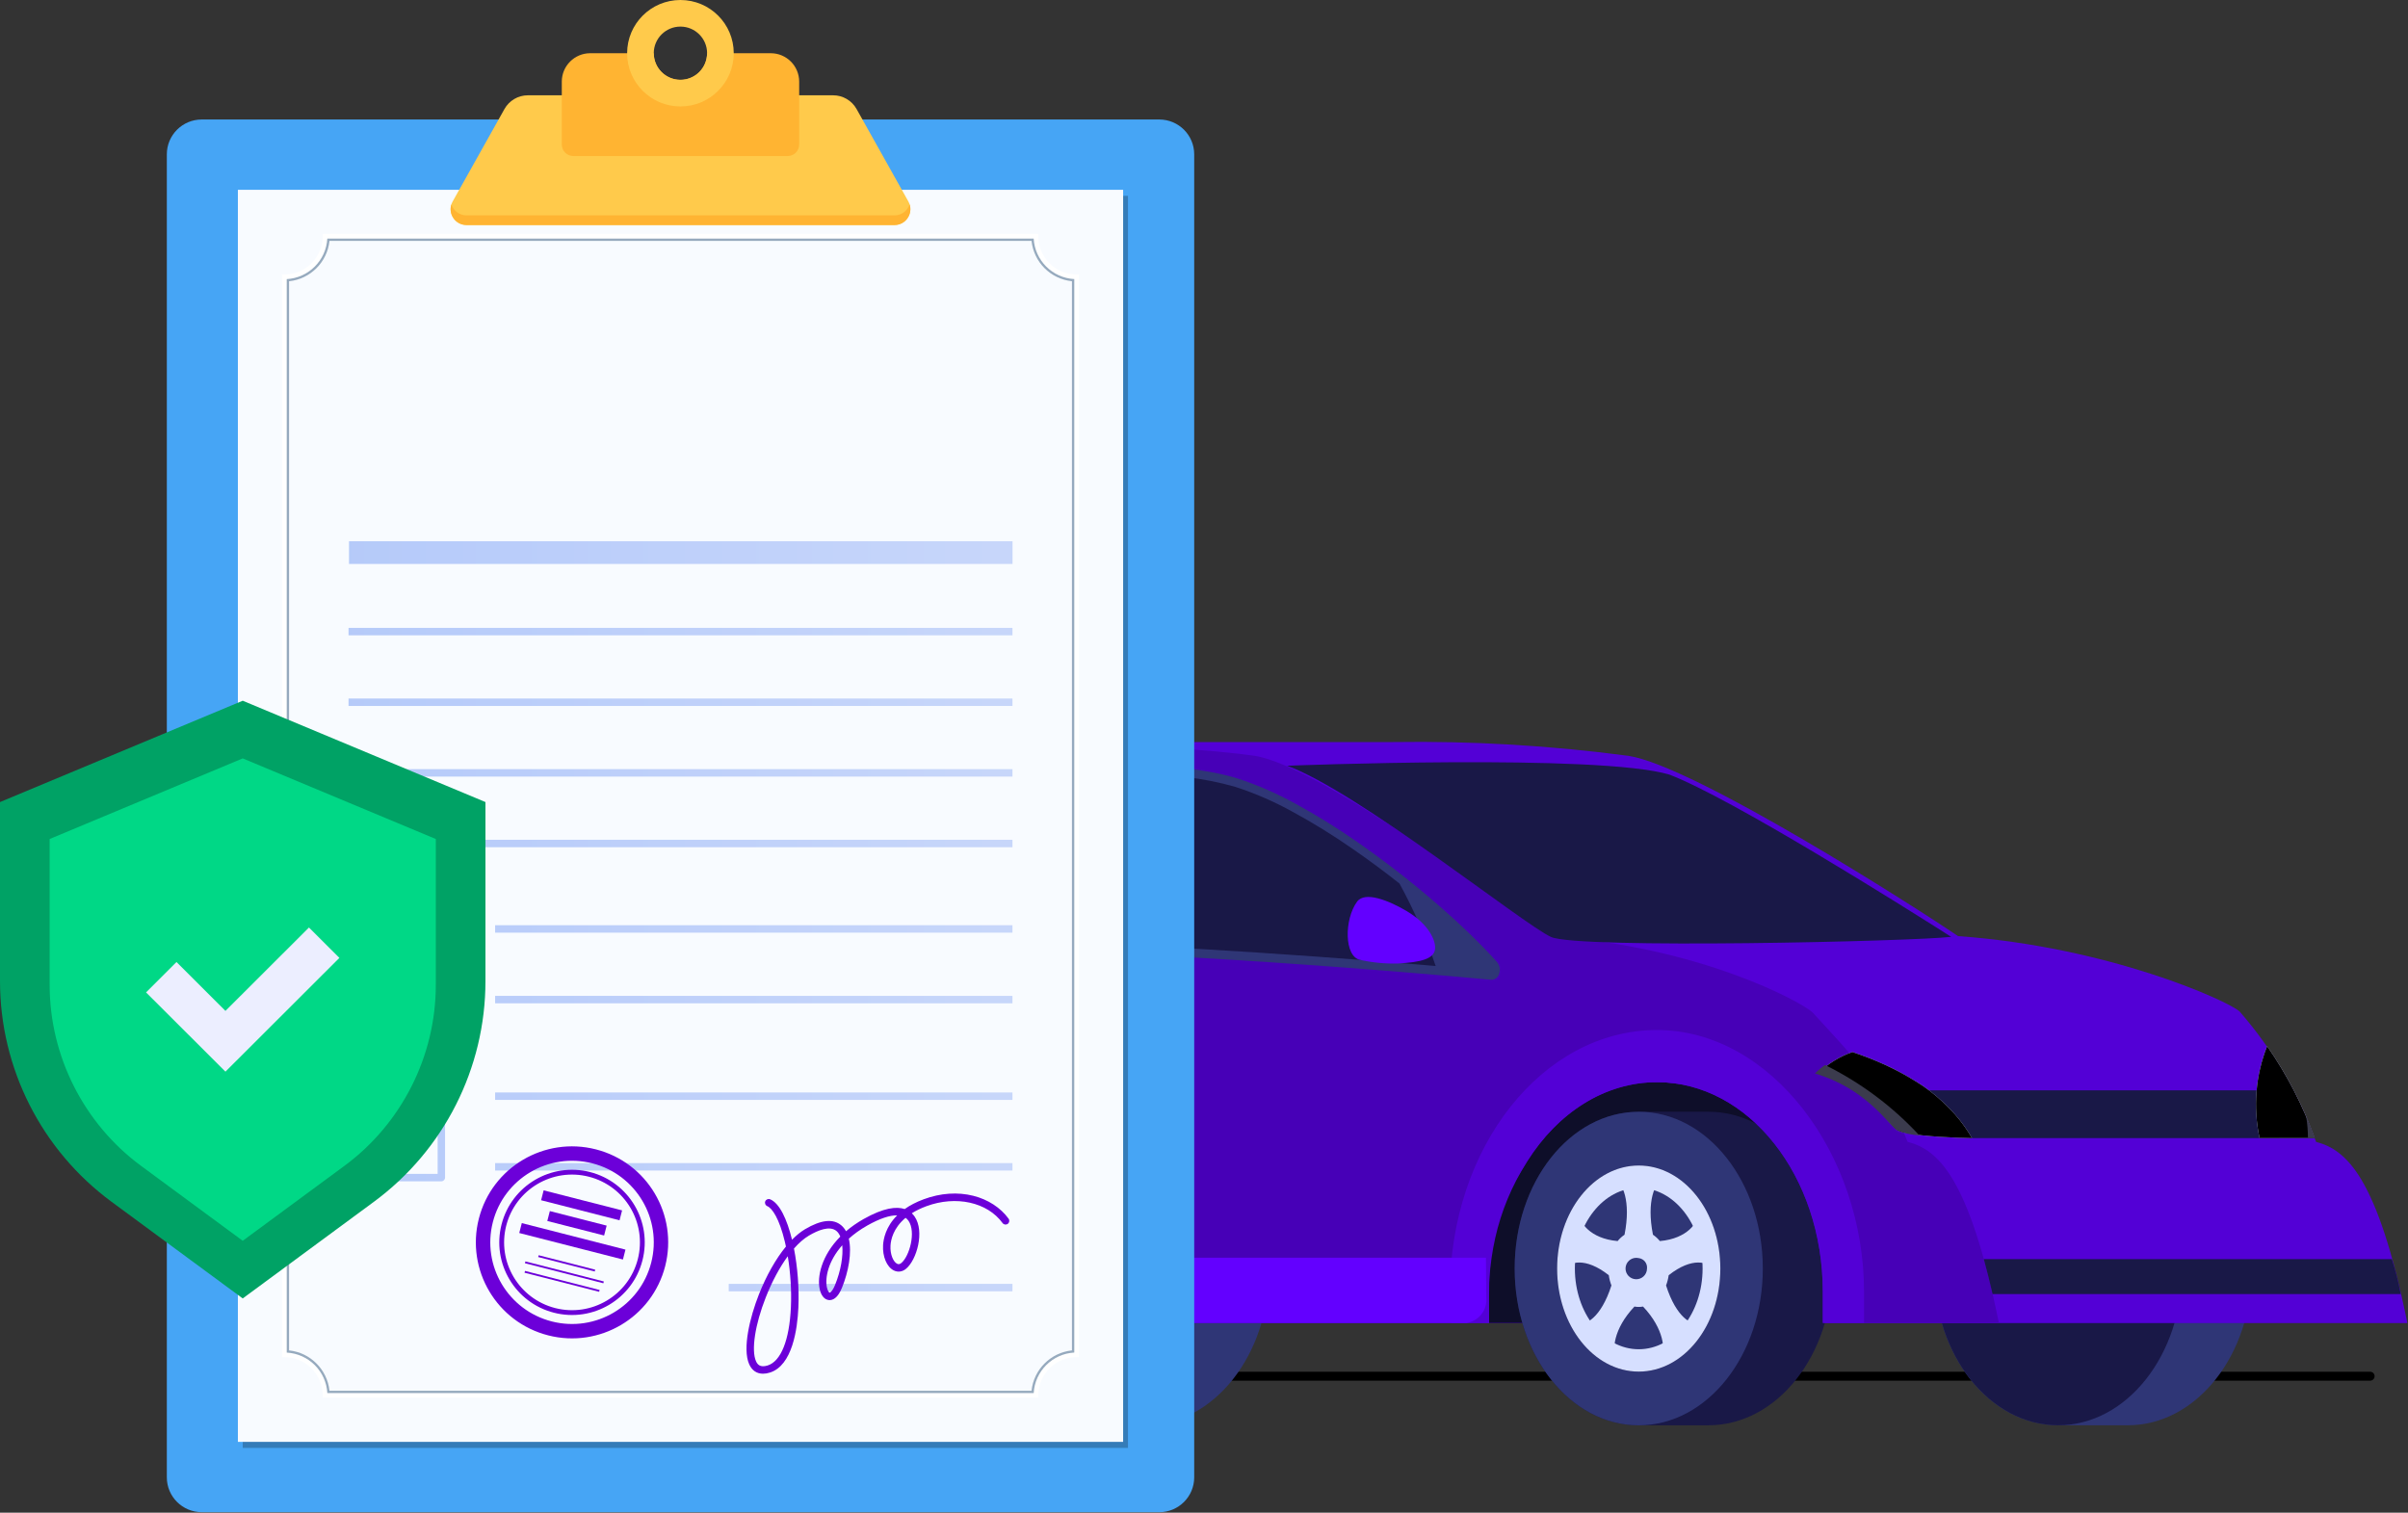<svg width="460" height="289" viewBox="0 0 460 289" fill="none" xmlns="http://www.w3.org/2000/svg">
<rect x="0" y="0" width="460" height="289" fill="#333333" stroke="none"/>
<path d="M452.763 263.783H132.855C132.38 263.783 131.999 263.402 131.999 262.929C131.999 262.455 132.38 262.074 132.855 262.074H452.763C453.238 262.074 453.619 262.455 453.619 262.929C453.619 263.402 453.238 263.783 452.763 263.783Z" fill="black"/>
<path d="M124.078 180.72L119.982 192.581C119.572 193.776 118.583 194.679 117.354 194.978L114.199 195.756L114.065 180.283L124.078 180.72Z" fill="#FBB03B"/>
<path d="M412.288 195.732H337.591V199.105H412.288V195.732Z" fill="#CBCDFF"/>
<path d="M437.705 221.187L434.387 224.499L428.336 218.457L426.726 220.065L434.387 227.714L439.311 222.798L437.701 221.187H437.705Z" fill="#CBCDFF"/>
<path d="M412.288 212.901H366.767V216.129H412.288V212.901Z" fill="#CBCDFF"/>
<path d="M412.288 221.911H337.591V225.285H412.288V221.911Z" fill="#CBCDFF"/>
<path d="M412.288 229.152H337.591V232.525H412.288V229.152Z" fill="#CBCDFF"/>
<path fill-rule="evenodd" clip-rule="evenodd" d="M205.426 212.403C192.335 212.403 181.725 225.811 181.725 242.353C181.725 258.895 192.335 272.303 205.426 272.303H218.757C231.849 272.303 242.458 258.895 242.458 242.353C242.458 225.811 231.845 212.403 218.753 212.403H205.426Z" fill="#2F3676"/>
<path fill-rule="evenodd" clip-rule="evenodd" d="M205.426 212.403C192.335 212.403 181.725 225.811 181.725 242.353C181.725 258.895 192.335 272.303 205.426 272.303C218.514 272.303 229.127 258.895 229.127 242.353C229.127 225.811 218.518 212.403 205.426 212.403Z" fill="#191847"/>
<path fill-rule="evenodd" clip-rule="evenodd" d="M393.162 212.403C380.074 212.403 369.46 225.811 369.46 242.353C369.46 258.895 380.07 272.303 393.162 272.303H406.492C419.58 272.303 430.194 258.895 430.194 242.353C430.194 225.811 419.58 212.403 406.492 212.403H393.162Z" fill="#2F3676"/>
<path fill-rule="evenodd" clip-rule="evenodd" d="M393.17 212.403C380.082 212.403 369.469 225.811 369.469 242.353C369.469 258.895 380.078 272.303 393.17 272.303C406.261 272.303 416.871 258.895 416.871 242.353C416.871 225.811 406.257 212.403 393.17 212.403Z" fill="#191847"/>
<path fill-rule="evenodd" clip-rule="evenodd" d="M90.822 210.674C89.362 188.637 99.12 167.353 116.778 154.054L113.882 151.212L115.148 148.713C125.684 146.283 136.375 144.574 147.143 143.607C148.724 143.453 150.31 143.311 151.904 143.177H151.985C153.551 143.04 155.116 142.922 156.686 142.817L156.836 142.805C158.381 142.696 159.926 142.598 161.467 142.509L161.686 142.497C163.207 142.408 164.724 142.331 166.241 142.262L166.521 142.25C168.013 142.181 169.501 142.12 170.986 142.068L171.322 142.056C172.782 142.003 174.238 141.959 175.686 141.922H176.084C177.511 141.886 178.927 141.857 180.334 141.833H180.784C182.171 141.813 183.546 141.797 184.917 141.784H185.416C186.519 141.776 187.614 141.772 188.697 141.772H266.172C281.19 141.545 296.204 142.428 311.088 144.408C323.636 146.312 365.851 173.265 374.039 178.845C402.851 180.894 425.631 191.22 427.841 193.257C434.221 200.579 439.173 209.026 442.446 218.166C448.16 219.652 454.175 224.718 459.881 252.777H96.147C90.7 248.5 87.241 242.183 86.576 235.295V212.93C86.462 211.828 87.249 210.836 88.344 210.69L90.822 210.666V210.674Z" fill="#5300D6"/>
<path fill-rule="evenodd" clip-rule="evenodd" d="M289.037 252.756H284.458C284.458 240.401 284.122 226.39 290.331 216.542C296.13 207.337 306.501 206.75 316.538 206.75C334.026 206.75 350.253 220.838 350.253 242.936L348.201 252.752H289.037V252.756Z" fill="#0E0E29"/>
<path fill-rule="evenodd" clip-rule="evenodd" d="M313.046 212.403C299.959 212.403 289.349 225.811 289.349 242.353C289.349 258.895 299.959 272.303 313.046 272.303H326.377C339.465 272.303 350.079 258.895 350.079 242.353C350.079 225.811 339.457 212.403 326.373 212.403H313.046Z" fill="#191847"/>
<path fill-rule="evenodd" clip-rule="evenodd" d="M96.342 252.756C96.342 240.401 97.619 226.39 103.824 216.542C109.624 207.337 119.994 206.75 130.032 206.75C148.643 206.75 161.804 217.445 163.726 252.756H96.342Z" fill="#0E0E29"/>
<path fill-rule="evenodd" clip-rule="evenodd" d="M90.822 210.674C89.362 188.637 99.12 167.349 116.778 154.054L113.882 151.216L115.148 148.717C160.384 137.828 227.091 142.493 239.644 144.397C252.196 146.3 287.824 173.253 296.009 178.829C324.82 180.878 344.04 191.383 346.246 193.42C352.557 200.312 360.81 208.759 364.411 218.15C370.13 219.636 376.14 224.702 381.846 252.761H348.253C348.225 252.627 348.213 252.489 348.213 252.352V246.767C348.213 224.665 334.034 206.751 316.547 206.751C306.505 206.751 297.562 212.643 291.763 221.851C285.553 231.707 283.935 235.522 283.935 247.897C283.935 250.574 284.88 252.761 282.759 252.761H163.361C160.976 252.441 159.273 250.291 159.516 247.897C159.516 235.522 160.567 231.707 154.358 221.851C148.558 212.647 139.611 206.751 129.574 206.751C112.086 206.751 95.713 224.665 95.713 246.767V251.396C95.697 251.846 95.526 252.279 95.239 252.623C95.056 252.801 95.129 252.72 95.076 252.761H93.957C92.57 251.821 87.772 246.063 86.572 235.279V212.914C86.458 211.812 87.241 210.82 88.34 210.674H90.81L90.822 210.674Z" fill="#4700B7"/>
<path fill-rule="evenodd" clip-rule="evenodd" d="M348.201 252.76V246.771C348.201 224.669 334.022 206.754 316.534 206.754C306.497 206.754 297.55 212.646 291.75 221.855C285.74 231.391 283.891 241.094 284.454 252.76H277.264C277.077 250.796 276.984 248.8 276.98 246.771C276.98 219.166 294.687 196.788 316.53 196.788C338.374 196.788 356.085 220.62 356.085 246.767V252.756H348.197L348.201 252.76Z" fill="#5300D6"/>
<path fill-rule="evenodd" clip-rule="evenodd" d="M313.046 223.519C304.814 223.519 298.134 231.954 298.134 242.361C298.134 252.769 304.809 261.204 313.046 261.204C321.283 261.204 327.959 252.769 327.959 242.361C327.959 231.954 321.283 223.519 313.046 223.519Z" fill="#2F3676"/>
<path fill-rule="evenodd" clip-rule="evenodd" d="M313.046 222.673C321.653 222.673 328.624 231.48 328.624 242.361C328.624 253.242 321.661 262.05 313.046 262.05C304.432 262.05 297.457 253.242 297.457 242.361C297.457 231.48 304.44 222.673 313.046 222.673ZM313.046 212.403C326.134 212.403 336.748 225.819 336.748 242.361C336.748 258.903 326.138 272.311 313.046 272.311C299.955 272.311 289.345 258.903 289.345 242.361C289.345 225.819 299.955 212.411 313.046 212.411V212.403Z" fill="#2F3676"/>
<path fill-rule="evenodd" clip-rule="evenodd" d="M313.047 226.945C319.783 226.945 325.246 233.849 325.246 242.361C325.246 250.873 319.783 257.778 313.047 257.778C306.31 257.778 300.847 250.877 300.847 242.361C300.847 233.845 306.31 226.945 313.047 226.945ZM313.046 222.673C321.648 222.673 328.636 231.48 328.636 242.361C328.636 253.242 321.665 262.05 313.046 262.05C304.428 262.05 297.457 253.242 297.457 242.361C297.457 231.48 304.44 222.673 313.046 222.673Z" fill="#D6DFFF"/>
<path fill-rule="evenodd" clip-rule="evenodd" d="M310.333 235.898C309.839 236.234 309.392 236.643 309.015 237.109C303.682 236.643 301.715 233.481 301.63 231.853C300.681 233.396 300 235.088 299.61 236.858C299.087 238.66 298.856 240.531 298.917 242.406C299.736 241.151 302.802 240.057 307.328 243.633C307.417 244.301 307.588 244.961 307.831 245.589C305.827 251.837 302.843 253.23 301.593 252.821C302.372 254.336 303.439 255.688 304.732 256.798C305.848 257.928 307.202 258.798 308.695 259.353C308.005 257.976 308.131 253.955 312.227 249.622C312.771 249.719 313.326 249.719 313.87 249.622C317.97 253.955 318.092 257.976 317.402 259.353C318.895 258.802 320.245 257.932 321.365 256.798C322.658 255.688 323.725 254.336 324.504 252.821C323.25 253.23 320.266 251.837 318.266 245.589C318.509 244.957 318.676 244.301 318.769 243.633C323.299 240.057 326.357 241.151 327.18 242.406C327.241 240.531 327.01 238.656 326.487 236.858C326.098 235.088 325.416 233.396 324.467 231.853C324.386 233.481 322.415 236.639 317.082 237.109C316.705 236.643 316.263 236.234 315.764 235.898C314.47 229.346 316.238 226.01 317.439 225.406C314.628 224.232 311.465 224.232 308.658 225.406C309.859 226.005 311.627 229.354 310.333 235.898Z" fill="#D6DFFF"/>
<path fill-rule="evenodd" clip-rule="evenodd" d="M313.046 240.365C311.943 240.106 310.84 240.786 310.581 241.888C310.321 242.989 311.002 244.09 312.106 244.35C313.209 244.609 314.312 243.928 314.571 242.827C314.608 242.673 314.624 242.519 314.628 242.361C314.73 241.377 314.032 240.49 313.051 240.365" fill="#2F3676"/>
<path fill-rule="evenodd" clip-rule="evenodd" d="M148.704 176.922C151.028 177.671 153.404 178.246 155.814 178.647C158.77 179.161 161.763 179.493 164.728 179.76C168.467 180.092 172.215 180.315 175.962 180.51C180.65 180.753 185.339 180.943 190.031 181.133C202.932 181.664 215.821 182.227 228.714 182.976C247.447 184.069 266.163 185.474 284.868 187.195C285.586 187.211 286.218 186.721 286.385 186.025C286.648 185.276 286.502 184.446 285.999 183.834C284.406 182.028 282.718 180.323 281.031 178.675C278.943 176.646 276.801 174.699 274.632 172.816C269.676 168.503 264.484 164.47 259.086 160.732C255.351 158.124 251.47 155.727 247.471 153.548C243.934 151.588 240.219 149.972 236.375 148.717C234.919 148.276 233.438 147.911 231.942 147.624C230.166 147.276 228.377 147.008 226.588 146.777C222.281 146.235 217.946 145.939 213.627 145.753C208.606 145.534 203.577 145.473 198.544 145.502C193.166 145.534 187.788 145.668 182.41 145.899C172.292 146.32 162.181 147.033 152.078 148.041C147.844 148.47 143.606 148.96 139.384 149.555C136.132 150.013 132.859 150.527 129.63 151.212C127.777 151.645 126.037 152.459 124.516 153.601C123.612 154.245 122.776 154.978 122.022 155.792L121.77 156.071L121.977 156.411C122.192 156.755 122.44 157.075 122.72 157.367C123.117 157.812 123.539 158.233 123.948 158.642C125.165 159.821 126.439 160.934 127.712 162.016C131.2 164.972 134.822 167.75 138.48 170.37C141.745 172.747 145.143 174.933 148.663 176.91L148.688 176.926H148.724L148.704 176.922Z" fill="#2F3676"/>
<path fill-rule="evenodd" clip-rule="evenodd" d="M267.335 168.786C270.097 173.832 272.413 179.108 274.254 184.555C259.107 183.259 243.947 182.17 228.778 181.279C223.149 180.951 217.52 180.659 211.891 180.396C210.65 171.933 206.691 147.231 206.691 147.231C208.987 147.271 211.282 147.34 213.574 147.437C217.865 147.624 222.176 147.915 226.446 148.462C229.695 148.814 232.907 149.45 236.046 150.357C239.822 151.588 243.468 153.18 246.94 155.103C250.902 157.257 254.739 159.63 258.437 162.21C261.447 164.287 264.411 166.482 267.331 168.79" fill="#191847"/>
<path fill-rule="evenodd" clip-rule="evenodd" d="M154.102 149.531L144.052 172.261C142.385 171.176 140.739 170.038 139.129 168.884C135.503 166.296 131.91 163.53 128.45 160.598C127.197 159.537 125.948 158.444 124.759 157.29C124.411 156.954 124.062 156.606 123.733 156.241C124.196 155.824 124.682 155.431 125.189 155.067C126.576 154.022 128.17 153.277 129.861 152.88C133.065 152.2 136.314 151.693 139.538 151.24C143.748 150.645 147.974 150.159 152.196 149.729L154.122 149.535" fill="#191847"/>
<path fill-rule="evenodd" clip-rule="evenodd" d="M283.858 240.296C283.858 242.475 283.923 244.941 283.923 247.897C284.166 250.29 282.463 252.44 280.078 252.76H163.349C160.964 252.44 159.261 250.29 159.504 247.897C159.504 244.941 159.565 242.475 159.573 240.296H283.858Z" fill="#6300FF"/>
<path fill-rule="evenodd" clip-rule="evenodd" d="M90.765 209.37C90.647 206.191 90.741 203.008 91.049 199.842C92.829 192.941 96.281 186.531 106.647 182.364C106.647 182.364 109.782 188.366 109.555 188.366C92.606 194.132 97.234 207.103 90.761 209.366" fill="#3B3B4D"/>
<path fill-rule="evenodd" clip-rule="evenodd" d="M90.798 203.28C90.854 202.114 90.939 200.972 91.049 199.846C92.829 192.946 96.277 186.535 106.647 182.368C106.647 182.368 106.939 182.923 107.332 183.692C92.809 188.775 94.452 199.226 90.793 203.276" fill="#2F3676"/>
<path fill-rule="evenodd" clip-rule="evenodd" d="M318.907 147.992C330.632 152.467 363.113 172.856 372.733 178.987C365.478 179.85 301.472 181.344 296.285 179.007C291.097 176.671 259.35 151.199 245.889 146.3C245.889 146.3 305.422 143.951 318.907 147.992Z" fill="#191847"/>
<path fill-rule="evenodd" clip-rule="evenodd" d="M268.812 174.12C265.324 172.042 260.745 170.212 259.24 172.265C256.779 175.614 256.754 182.753 259.812 183.381C262.173 183.911 264.586 184.146 267.003 184.085C271.456 183.834 273.881 183.202 274.133 181.376C274.356 179.781 272.948 176.586 268.812 174.124" fill="#6300FF"/>
<path fill-rule="evenodd" clip-rule="evenodd" d="M378.967 240.567H456.924C457.638 242.746 458.202 244.973 458.611 247.233H380.642C380.086 244.815 379.527 242.592 378.967 240.567Z" fill="#191847"/>
<path fill-rule="evenodd" clip-rule="evenodd" d="M125.307 212.403C112.215 212.403 101.606 225.811 101.606 242.353C101.606 258.895 112.215 272.303 125.307 272.303H138.638C151.725 272.303 162.339 258.895 162.339 242.353C162.339 225.811 151.725 212.403 138.638 212.403H125.307Z" fill="#191847"/>
<path fill-rule="evenodd" clip-rule="evenodd" d="M160.457 252.76V246.771C160.457 224.669 146.279 206.754 128.791 206.754C118.753 206.754 109.806 212.646 104.007 221.855C97.996 231.391 96.143 241.094 96.715 252.76H89.524C89.338 250.796 89.24 248.8 89.24 246.771C89.24 219.166 106.947 196.788 128.791 196.788C150.634 196.788 168.341 220.62 168.341 246.771V252.76H160.453H160.457Z" fill="#5300D6"/>
<path fill-rule="evenodd" clip-rule="evenodd" d="M125.303 223.519C117.07 223.519 110.39 231.954 110.39 242.361C110.39 252.769 117.066 261.204 125.303 261.204C133.54 261.204 140.216 252.769 140.216 242.361C140.216 231.954 133.54 223.519 125.303 223.519Z" fill="#2F3676"/>
<path fill-rule="evenodd" clip-rule="evenodd" d="M125.307 222.673C133.921 222.673 140.897 231.48 140.897 242.361C140.897 253.242 133.925 262.05 125.307 262.05C116.689 262.05 109.717 253.242 109.717 242.361C109.717 231.48 116.693 222.673 125.307 222.673ZM125.307 212.403C138.395 212.403 149.008 225.819 149.008 242.361C149.008 258.903 138.399 272.311 125.307 272.311C112.219 272.311 101.606 258.903 101.606 242.361C101.606 225.819 112.215 212.411 125.307 212.411V212.403Z" fill="#2F3676"/>
<path fill-rule="evenodd" clip-rule="evenodd" d="M125.307 226.945C132.043 226.945 137.506 233.849 137.506 242.361C137.506 250.873 132.043 257.778 125.307 257.778C118.571 257.778 113.108 250.877 113.108 242.361C113.108 233.845 118.571 226.945 125.307 226.945ZM125.307 222.673C133.913 222.673 140.897 231.48 140.897 242.361C140.897 253.242 133.925 262.05 125.307 262.05C116.689 262.05 109.717 253.242 109.717 242.361C109.717 231.48 116.701 222.673 125.307 222.673Z" fill="#D6DFFF"/>
<path fill-rule="evenodd" clip-rule="evenodd" d="M122.586 235.898C122.091 236.234 121.645 236.643 121.268 237.109C115.934 236.643 113.967 233.481 113.882 231.853C112.933 233.396 112.252 235.088 111.863 236.858C111.343 238.66 111.108 240.531 111.169 242.406C111.988 241.151 115.054 240.057 119.58 243.633C119.67 244.301 119.84 244.961 120.083 245.589C118.08 251.837 115.095 253.23 113.846 252.821C114.624 254.336 115.691 255.688 116.985 256.798C118.1 257.928 119.455 258.802 120.947 259.353C120.258 257.976 120.383 253.955 124.48 249.622C125.023 249.719 125.579 249.719 126.122 249.622C130.222 253.955 130.344 257.976 129.651 259.353C131.143 258.802 132.494 257.932 133.613 256.798C134.907 255.688 135.973 254.336 136.752 252.821C135.503 253.23 132.514 251.837 130.514 245.589C130.758 244.957 130.928 244.301 131.017 243.633C135.548 240.057 138.605 241.151 139.429 242.406C139.49 240.531 139.258 238.66 138.735 236.858C138.346 235.088 137.665 233.396 136.716 231.853C136.634 233.481 134.663 236.639 129.33 237.109C128.953 236.643 128.511 236.234 128.012 235.898C126.718 229.346 128.491 226.01 129.687 225.406C126.877 224.232 123.713 224.232 120.907 225.406C122.103 226.005 123.875 229.354 122.582 235.898" fill="#D6DFFF"/>
<path fill-rule="evenodd" clip-rule="evenodd" d="M125.303 240.365C124.2 240.106 123.097 240.79 122.837 241.888C122.578 242.989 123.263 244.09 124.362 244.35C125.465 244.609 126.568 243.924 126.828 242.827C126.864 242.673 126.881 242.519 126.881 242.361C126.982 241.377 126.28 240.49 125.299 240.365" fill="#2F3676"/>
<path fill-rule="evenodd" clip-rule="evenodd" d="M376.546 217.441L369.205 210.682L367.603 208.313H431.216L435.429 217.441H376.546Z" fill="#191847"/>
<path fill-rule="evenodd" clip-rule="evenodd" d="M433.097 199.874C436.873 205.313 439.923 211.217 442.17 217.445H431.654C430.38 211.573 430.879 205.458 433.089 199.874" fill="#D6DFFF"/>
<path d="M433.097 199.874C436.873 205.313 439.923 211.217 442.17 217.445H431.654C430.38 211.573 430.879 205.458 433.089 199.874" fill="black"/>
<path fill-rule="evenodd" clip-rule="evenodd" d="M440.629 213.408C441.184 214.716 441.659 216.024 442.219 217.457H440.888C440.888 216.084 440.775 214.716 440.556 213.363" fill="#3B3B4D"/>
<path fill-rule="evenodd" clip-rule="evenodd" d="M351.19 206.536C350.971 206.434 350.76 206.333 350.533 206.236C349.527 205.803 348.452 205.402 347.292 205.066C349.162 203.247 351.409 201.858 353.871 200.996C358.145 202.425 362.322 204.276 366.054 206.657C366.054 206.657 366.058 206.657 366.062 206.657C367.871 207.763 369.546 209.05 371.083 210.48C371.265 210.646 371.44 210.82 371.618 210.994C371.788 211.16 371.963 211.322 372.129 211.492C373.901 213.266 375.455 215.238 376.712 217.449C376.026 217.441 375.163 217.417 374.201 217.38C369.939 217.222 363.612 216.781 362.323 215.853C360.85 214.792 358.255 210.083 351.887 206.872C351.66 206.758 351.421 206.649 351.186 206.54L351.19 206.536Z" fill="#D6DFFF"/>
<path d="M351.19 206.536C350.971 206.434 350.76 206.333 350.533 206.236C349.527 205.803 348.452 205.402 347.292 205.066C349.162 203.247 351.409 201.858 353.871 200.996C358.145 202.425 362.322 204.276 366.054 206.657C366.054 206.657 366.058 206.657 366.062 206.657C367.871 207.763 369.546 209.05 371.083 210.48C371.265 210.646 371.44 210.82 371.618 210.994C371.788 211.16 371.963 211.322 372.129 211.492C373.901 213.266 375.455 215.238 376.712 217.449C376.026 217.441 375.163 217.417 374.201 217.38C369.939 217.222 363.612 216.781 362.323 215.853C360.85 214.792 358.255 210.083 351.887 206.872C351.66 206.758 351.421 206.649 351.186 206.54L351.19 206.536Z" fill="black"/>
<path fill-rule="evenodd" clip-rule="evenodd" d="M366.646 216.91C365.153 216.841 363.689 216.493 362.327 215.886C360.579 214.626 356.349 207.925 346.708 205.098C347.3 204.499 347.945 203.956 348.635 203.47C355.412 206.811 361.515 211.367 366.646 216.91Z" fill="#3B3B4D"/>
<path fill-rule="evenodd" clip-rule="evenodd" d="M154.24 168.746C154.24 168.746 160.044 155.524 164.002 148.664C170.146 148.191 176.299 147.83 182.447 147.579C188.23 147.34 194.034 147.178 199.842 147.17C200.085 151.127 201.318 171.451 201.687 179.926C197.818 179.76 193.949 179.594 190.08 179.436C185.395 179.242 180.707 179.052 176.023 178.813C172.292 178.618 168.556 178.404 164.829 178.068C161.881 177.805 158.932 177.472 156.008 176.966C155.42 176.865 154.832 176.756 154.248 176.638V168.75L154.24 168.746Z" fill="#191847"/>
<path d="M221.458 288.906H38.541C34.858 288.906 31.869 285.926 31.869 282.245V29.492C31.869 25.815 34.854 22.827 38.541 22.831H221.458C225.141 22.831 228.13 25.811 228.13 29.492V282.249C228.13 285.926 225.141 288.91 221.458 288.91V288.906Z" fill="#46A5F5"/>
<path d="M215.476 37.417H46.368V276.628H215.476V37.417Z" fill="#357CB8"/>
<path d="M214.551 36.263H45.443V275.474H214.551V36.263Z" fill="#F8FBFF"/>
<path d="M197.055 46.022C197.473 50.08 200.709 53.311 204.773 53.728V258C200.713 258.418 197.473 261.649 197.055 265.707H62.939C62.522 261.653 59.285 258.418 55.222 258V53.733C59.281 53.315 62.522 50.084 62.939 46.026H197.055V46.022ZM62.096 45.136C62.096 49.42 58.62 52.89 54.333 52.89V258.847C58.624 258.847 62.1 262.317 62.1 266.597H197.903C197.903 262.313 201.379 258.843 205.665 258.843V52.886C201.375 52.886 197.899 49.416 197.899 45.136H62.096Z" fill="#96AABE"/>
<path d="M198.345 267.039H61.654V266.597C61.654 262.568 58.369 259.288 54.333 259.288H53.887V52.445H54.329C58.365 52.445 61.65 49.165 61.65 45.136V44.69H198.341V45.131C198.341 49.161 201.626 52.441 205.661 52.441H206.107V259.284H205.665C201.63 259.284 198.345 262.564 198.345 266.593V267.039ZM62.53 266.152H197.469C197.692 261.985 201.046 258.636 205.219 258.409V53.319C201.046 53.097 197.688 49.748 197.465 45.581H62.526C62.303 49.748 58.949 53.097 54.775 53.324V258.418C58.949 258.64 62.307 261.989 62.53 266.156V266.152Z" fill="white"/>
<path d="M193.409 119.958H66.581V121.379H193.409V119.958Z" fill="url(#paint0_linear_8706_13138)"/>
<path d="M193.413 146.947H66.585V148.369H193.413V146.947Z" fill="url(#paint1_linear_8706_13138)"/>
<path d="M193.409 133.455H66.581V134.876H193.409V133.455Z" fill="url(#paint2_linear_8706_13138)"/>
<path d="M193.413 160.444H66.585V161.866H193.413V160.444Z" fill="url(#paint3_linear_8706_13138)"/>
<path d="M193.409 176.768H94.582V178.189H193.409V176.768Z" fill="url(#paint4_linear_8706_13138)"/>
<path d="M193.409 190.265H94.582V191.686H193.409V190.265Z" fill="url(#paint5_linear_8706_13138)"/>
<path d="M193.409 208.718H94.582V210.14H193.409V208.718Z" fill="url(#paint6_linear_8706_13138)"/>
<path d="M193.409 222.215H94.582V223.637H193.409V222.215Z" fill="url(#paint7_linear_8706_13138)"/>
<path d="M193.409 245.289H139.206V246.71H193.409V245.289Z" fill="url(#paint8_linear_8706_13138)"/>
<path d="M84.309 193.78H66.646C66.253 193.78 65.937 193.464 65.937 193.071V175.436C65.937 175.043 66.253 174.727 66.646 174.727H84.309C84.702 174.727 85.018 175.043 85.018 175.436V193.071C85.018 193.464 84.702 193.78 84.309 193.78ZM67.36 192.358H83.599V176.144H67.36V192.358Z" fill="url(#paint9_linear_8706_13138)"/>
<path d="M84.309 225.694H66.646C66.253 225.694 65.937 225.378 65.937 224.985V207.35C65.937 206.957 66.253 206.641 66.646 206.641H84.309C84.702 206.641 85.018 206.957 85.018 207.35V224.985C85.018 225.378 84.702 225.694 84.309 225.694ZM67.36 224.276H83.599V208.062H67.36V224.276Z" fill="url(#paint10_linear_8706_13138)"/>
<path d="M193.426 103.403H66.671V107.744H193.426V103.403Z" fill="url(#paint11_linear_8706_13138)"/>
<path d="M73.731 188.924C73.541 188.924 73.354 188.847 73.221 188.71L69.583 184.968C69.311 184.689 69.315 184.239 69.599 183.964C69.879 183.692 70.329 183.697 70.605 183.98L73.683 187.147L80.306 179.007C80.553 178.704 80.999 178.655 81.307 178.902C81.612 179.149 81.66 179.594 81.413 179.902L74.283 188.665C74.153 188.823 73.967 188.916 73.764 188.928C73.752 188.928 73.744 188.928 73.731 188.928V188.924Z" fill="#6C00D9"/>
<path d="M73.731 221.547C73.541 221.547 73.354 221.47 73.221 221.332L69.583 217.591C69.311 217.311 69.315 216.862 69.599 216.586C69.879 216.315 70.329 216.319 70.605 216.603L73.683 219.769L80.306 211.63C80.553 211.326 80.999 211.278 81.307 211.525C81.612 211.772 81.66 212.217 81.413 212.525L74.283 221.288C74.153 221.446 73.967 221.539 73.764 221.551C73.752 221.551 73.744 221.551 73.731 221.551V221.547Z" fill="#6C00D9"/>
<path d="M145.751 262.451C144.563 262.451 143.651 261.835 143.119 260.649C141.781 257.656 143.278 251.61 144.961 247.338C146.404 243.677 148.217 240.495 150.136 238.154C150.071 237.842 150.002 237.534 149.929 237.231C148.874 232.813 147.508 230.824 146.575 230.44C146.214 230.29 146.039 229.873 146.189 229.512C146.34 229.152 146.757 228.978 147.118 229.128C148.899 229.865 150.347 232.914 151.3 236.854C152.119 236.02 152.95 235.344 153.774 234.854C156.836 233.031 159.176 232.784 160.729 234.121C161.086 234.428 161.382 234.805 161.617 235.234C162.578 234.412 163.698 233.623 164.987 232.894C168.812 230.735 171.257 230.472 172.823 230.994C173.796 230.306 174.993 229.662 176.465 229.12C179.673 227.933 182.95 227.71 185.943 228.464C188.745 229.172 191.13 230.723 192.667 232.829C192.898 233.145 192.829 233.59 192.509 233.821C192.193 234.052 191.746 233.983 191.515 233.663C188.611 229.678 182.625 228.358 176.96 230.452C175.869 230.853 174.952 231.31 174.181 231.8C174.392 231.999 174.571 232.213 174.725 232.436C176.676 235.275 175.122 240.725 173.078 242.406C172.361 242.997 171.501 243.106 170.722 242.71C169.4 242.041 168.568 240.057 168.694 237.891C168.763 236.704 169.201 234.368 171.387 232.201C169.964 232.165 168.029 232.813 165.689 234.133C164.298 234.918 163.126 235.773 162.148 236.656C162.777 239.304 162.071 243.001 160.842 246.03C160.011 248.079 159.034 248.44 158.36 248.383C157.509 248.31 156.86 247.549 156.588 246.293C156.077 243.957 156.909 239.899 160.522 236.255C160.344 235.813 160.104 235.453 159.808 235.202C158.511 234.092 156.211 235.064 154.508 236.077C153.567 236.635 152.61 237.474 151.673 238.539C152.366 242.094 152.678 246.16 152.512 249.833C152.33 253.89 151.377 260.9 147.066 262.236C146.599 262.382 146.165 262.451 145.76 262.451H145.751ZM150.488 240.009C148.947 242.11 147.491 244.803 146.287 247.861C144.235 253.064 143.484 257.972 144.421 260.07C144.693 260.681 145.196 261.329 146.64 260.88C149.183 260.09 150.801 256.04 151.085 249.768C151.227 246.613 151.012 243.183 150.488 240.009ZM160.895 237.911C158.202 240.948 157.566 244.119 157.971 245.99C158.129 246.706 158.401 246.957 158.478 246.966C158.563 246.974 159.017 246.735 159.52 245.496C160.632 242.758 161.098 239.964 160.895 237.911ZM172.989 232.667C170.621 234.651 170.179 236.882 170.114 237.972C170.012 239.697 170.673 241.09 171.367 241.442C171.553 241.535 171.813 241.604 172.174 241.308C173.723 240.037 175.033 235.392 173.553 233.238C173.395 233.011 173.208 232.817 172.985 232.667H172.989Z" fill="#6C00D9"/>
<path d="M113.83 219.591C104.003 217.08 93.993 222.997 91.479 232.809C88.964 242.62 94.89 252.615 104.717 255.125C114.543 257.636 124.553 251.72 127.067 241.908C129.582 232.096 123.656 222.102 113.83 219.591ZM105.402 252.465C97.047 250.331 92.01 241.835 94.148 233.493C96.285 225.151 104.794 220.122 113.148 222.256C121.503 224.39 126.54 232.886 124.403 241.227C122.265 249.569 113.757 254.599 105.402 252.465Z" fill="#6C00D9"/>
<path d="M112.718 223.924C105.284 222.025 97.716 226.5 95.814 233.922C93.912 241.345 98.394 248.901 105.824 250.8C113.254 252.7 120.826 248.225 122.728 240.802C124.63 233.384 120.148 225.827 112.714 223.924H112.718ZM106.055 249.91C99.116 248.136 94.93 241.078 96.707 234.149C98.483 227.22 105.552 223.041 112.491 224.815C119.43 226.589 123.616 233.647 121.839 240.576C120.063 247.504 112.994 251.683 106.055 249.91Z" fill="#6C00D9"/>
<path d="M118.837 231.25L103.852 227.42L103.368 229.31L118.352 233.141L118.837 231.25Z" fill="#6C00D9"/>
<path d="M113.7 242.577L102.896 239.816L102.807 240.161L113.612 242.923L113.7 242.577Z" fill="#6C00D9"/>
<path d="M115.349 244.828L100.365 240.997L100.276 241.342L115.261 245.173L115.349 244.828Z" fill="#6C00D9"/>
<path d="M114.542 246.458L100.292 242.815L100.203 243.16L114.454 246.803L114.542 246.458Z" fill="#6C00D9"/>
<path d="M115.888 234.157L105.036 231.383L104.551 233.274L115.403 236.048L115.888 234.157Z" fill="#6C00D9"/>
<path d="M119.483 238.742L99.678 233.679L99.193 235.57L118.999 240.633L119.483 238.742Z" fill="#6C00D9"/>
<path d="M89.119 42.989H170.872C173.188 42.989 174.652 40.499 173.52 38.482L163.629 20.826C162.72 19.207 161.009 18.206 159.151 18.206H100.843C98.986 18.206 97.275 19.211 96.366 20.831L86.474 38.486C85.343 40.507 86.803 42.993 89.123 42.993L89.119 42.989Z" fill="#FFCA4B"/>
<path d="M170.872 42.989H89.119C87.01 42.989 85.61 40.928 86.231 39.037C86.612 40.219 87.707 41.143 89.119 41.143H170.872C172.288 41.143 173.383 40.215 173.76 39.033C174.384 40.928 172.981 42.993 170.872 42.993V42.989Z" fill="#FFB432"/>
<path d="M152.666 27.605C152.666 28.824 151.673 29.816 150.452 29.816H109.539C108.314 29.816 107.32 28.824 107.32 27.605V15.595C107.32 12.598 109.754 10.168 112.751 10.168H124.885C124.885 12.975 127.164 15.254 129.979 15.254C132.79 15.254 135.073 12.979 135.073 10.168H147.232C150.233 10.168 152.666 12.598 152.666 15.591V27.605Z" fill="#FFB432"/>
<path d="M129.983 0C124.358 0 119.799 4.552 119.799 10.168C119.799 15.785 124.358 20.337 129.983 20.337C135.608 20.337 140.167 15.785 140.167 10.168C140.167 4.552 135.608 0 129.983 0ZM129.983 15.254C127.173 15.254 124.889 12.979 124.889 10.168C124.889 7.362 127.169 5.082 129.983 5.082C132.794 5.082 135.077 7.358 135.077 10.168C135.077 12.975 132.798 15.254 129.983 15.254Z" fill="#FFCA4B"/>
<path d="M46.368 133.876L0 153.236V187.446C0 204.082 7.913 219.733 21.316 229.609L46.368 248.071L71.42 229.609C84.824 219.729 92.736 204.082 92.736 187.446V153.236L46.368 133.876Z" fill="#00A265"/>
<path d="M26.95 222.746C16.016 214.687 9.486 201.769 9.486 188.2V160.295L46.368 144.894L83.25 160.295V188.2C83.25 201.773 76.721 214.687 65.787 222.746L46.368 237.057L26.95 222.746Z" fill="#00D886"/>
<path d="M43.067 204.742L27.899 189.601L33.715 183.798L43.067 193.136L59.022 177.205L64.833 183.008L43.067 204.742Z" fill="#ECEEFF"/>
<defs>
<linearGradient id="paint0_linear_8706_13138" x1="0" y1="144.044" x2="459.881" y2="144.044" gradientUnits="userSpaceOnUse">
<stop stop-color="#ACC4F9"/>
<stop offset="1" stop-color="#EDEFFC"/>
</linearGradient>
<linearGradient id="paint1_linear_8706_13138" x1="0" y1="144.044" x2="459.866" y2="144.044" gradientUnits="userSpaceOnUse">
<stop stop-color="#ACC4F9"/>
<stop offset="1" stop-color="#EDEFFC"/>
</linearGradient>
<linearGradient id="paint2_linear_8706_13138" x1="0" y1="144.044" x2="459.881" y2="144.044" gradientUnits="userSpaceOnUse">
<stop stop-color="#ACC4F9"/>
<stop offset="1" stop-color="#EDEFFC"/>
</linearGradient>
<linearGradient id="paint3_linear_8706_13138" x1="0" y1="144.044" x2="459.866" y2="144.044" gradientUnits="userSpaceOnUse">
<stop stop-color="#ACC4F9"/>
<stop offset="1" stop-color="#EDEFFC"/>
</linearGradient>
<linearGradient id="paint4_linear_8706_13138" x1="0" y1="144.867" x2="459.881" y2="144.867" gradientUnits="userSpaceOnUse">
<stop stop-color="#ACC4F9"/>
<stop offset="1" stop-color="#EDEFFC"/>
</linearGradient>
<linearGradient id="paint5_linear_8706_13138" x1="0" y1="144.044" x2="459.881" y2="144.044" gradientUnits="userSpaceOnUse">
<stop stop-color="#ACC4F9"/>
<stop offset="1" stop-color="#EDEFFC"/>
</linearGradient>
<linearGradient id="paint6_linear_8706_13138" x1="0" y1="144.867" x2="459.881" y2="144.867" gradientUnits="userSpaceOnUse">
<stop stop-color="#ACC4F9"/>
<stop offset="1" stop-color="#EDEFFC"/>
</linearGradient>
<linearGradient id="paint7_linear_8706_13138" x1="0" y1="144.044" x2="459.881" y2="144.044" gradientUnits="userSpaceOnUse">
<stop stop-color="#ACC4F9"/>
<stop offset="1" stop-color="#EDEFFC"/>
</linearGradient>
<linearGradient id="paint8_linear_8706_13138" x1="0" y1="144.867" x2="459.881" y2="144.867" gradientUnits="userSpaceOnUse">
<stop stop-color="#ACC4F9"/>
<stop offset="1" stop-color="#EDEFFC"/>
</linearGradient>
<linearGradient id="paint9_linear_8706_13138" x1="0" y1="144.424" x2="459.881" y2="144.424" gradientUnits="userSpaceOnUse">
<stop stop-color="#ACC4F9"/>
<stop offset="1" stop-color="#EDEFFC"/>
</linearGradient>
<linearGradient id="paint10_linear_8706_13138" x1="0" y1="144.486" x2="459.881" y2="144.486" gradientUnits="userSpaceOnUse">
<stop stop-color="#ACC4F9"/>
<stop offset="1" stop-color="#EDEFFC"/>
</linearGradient>
<linearGradient id="paint11_linear_8706_13138" x1="0" y1="144.455" x2="459.881" y2="144.455" gradientUnits="userSpaceOnUse">
<stop stop-color="#ACC4F9"/>
<stop offset="1" stop-color="#EDEFFC"/>
</linearGradient>
</defs>
</svg>

